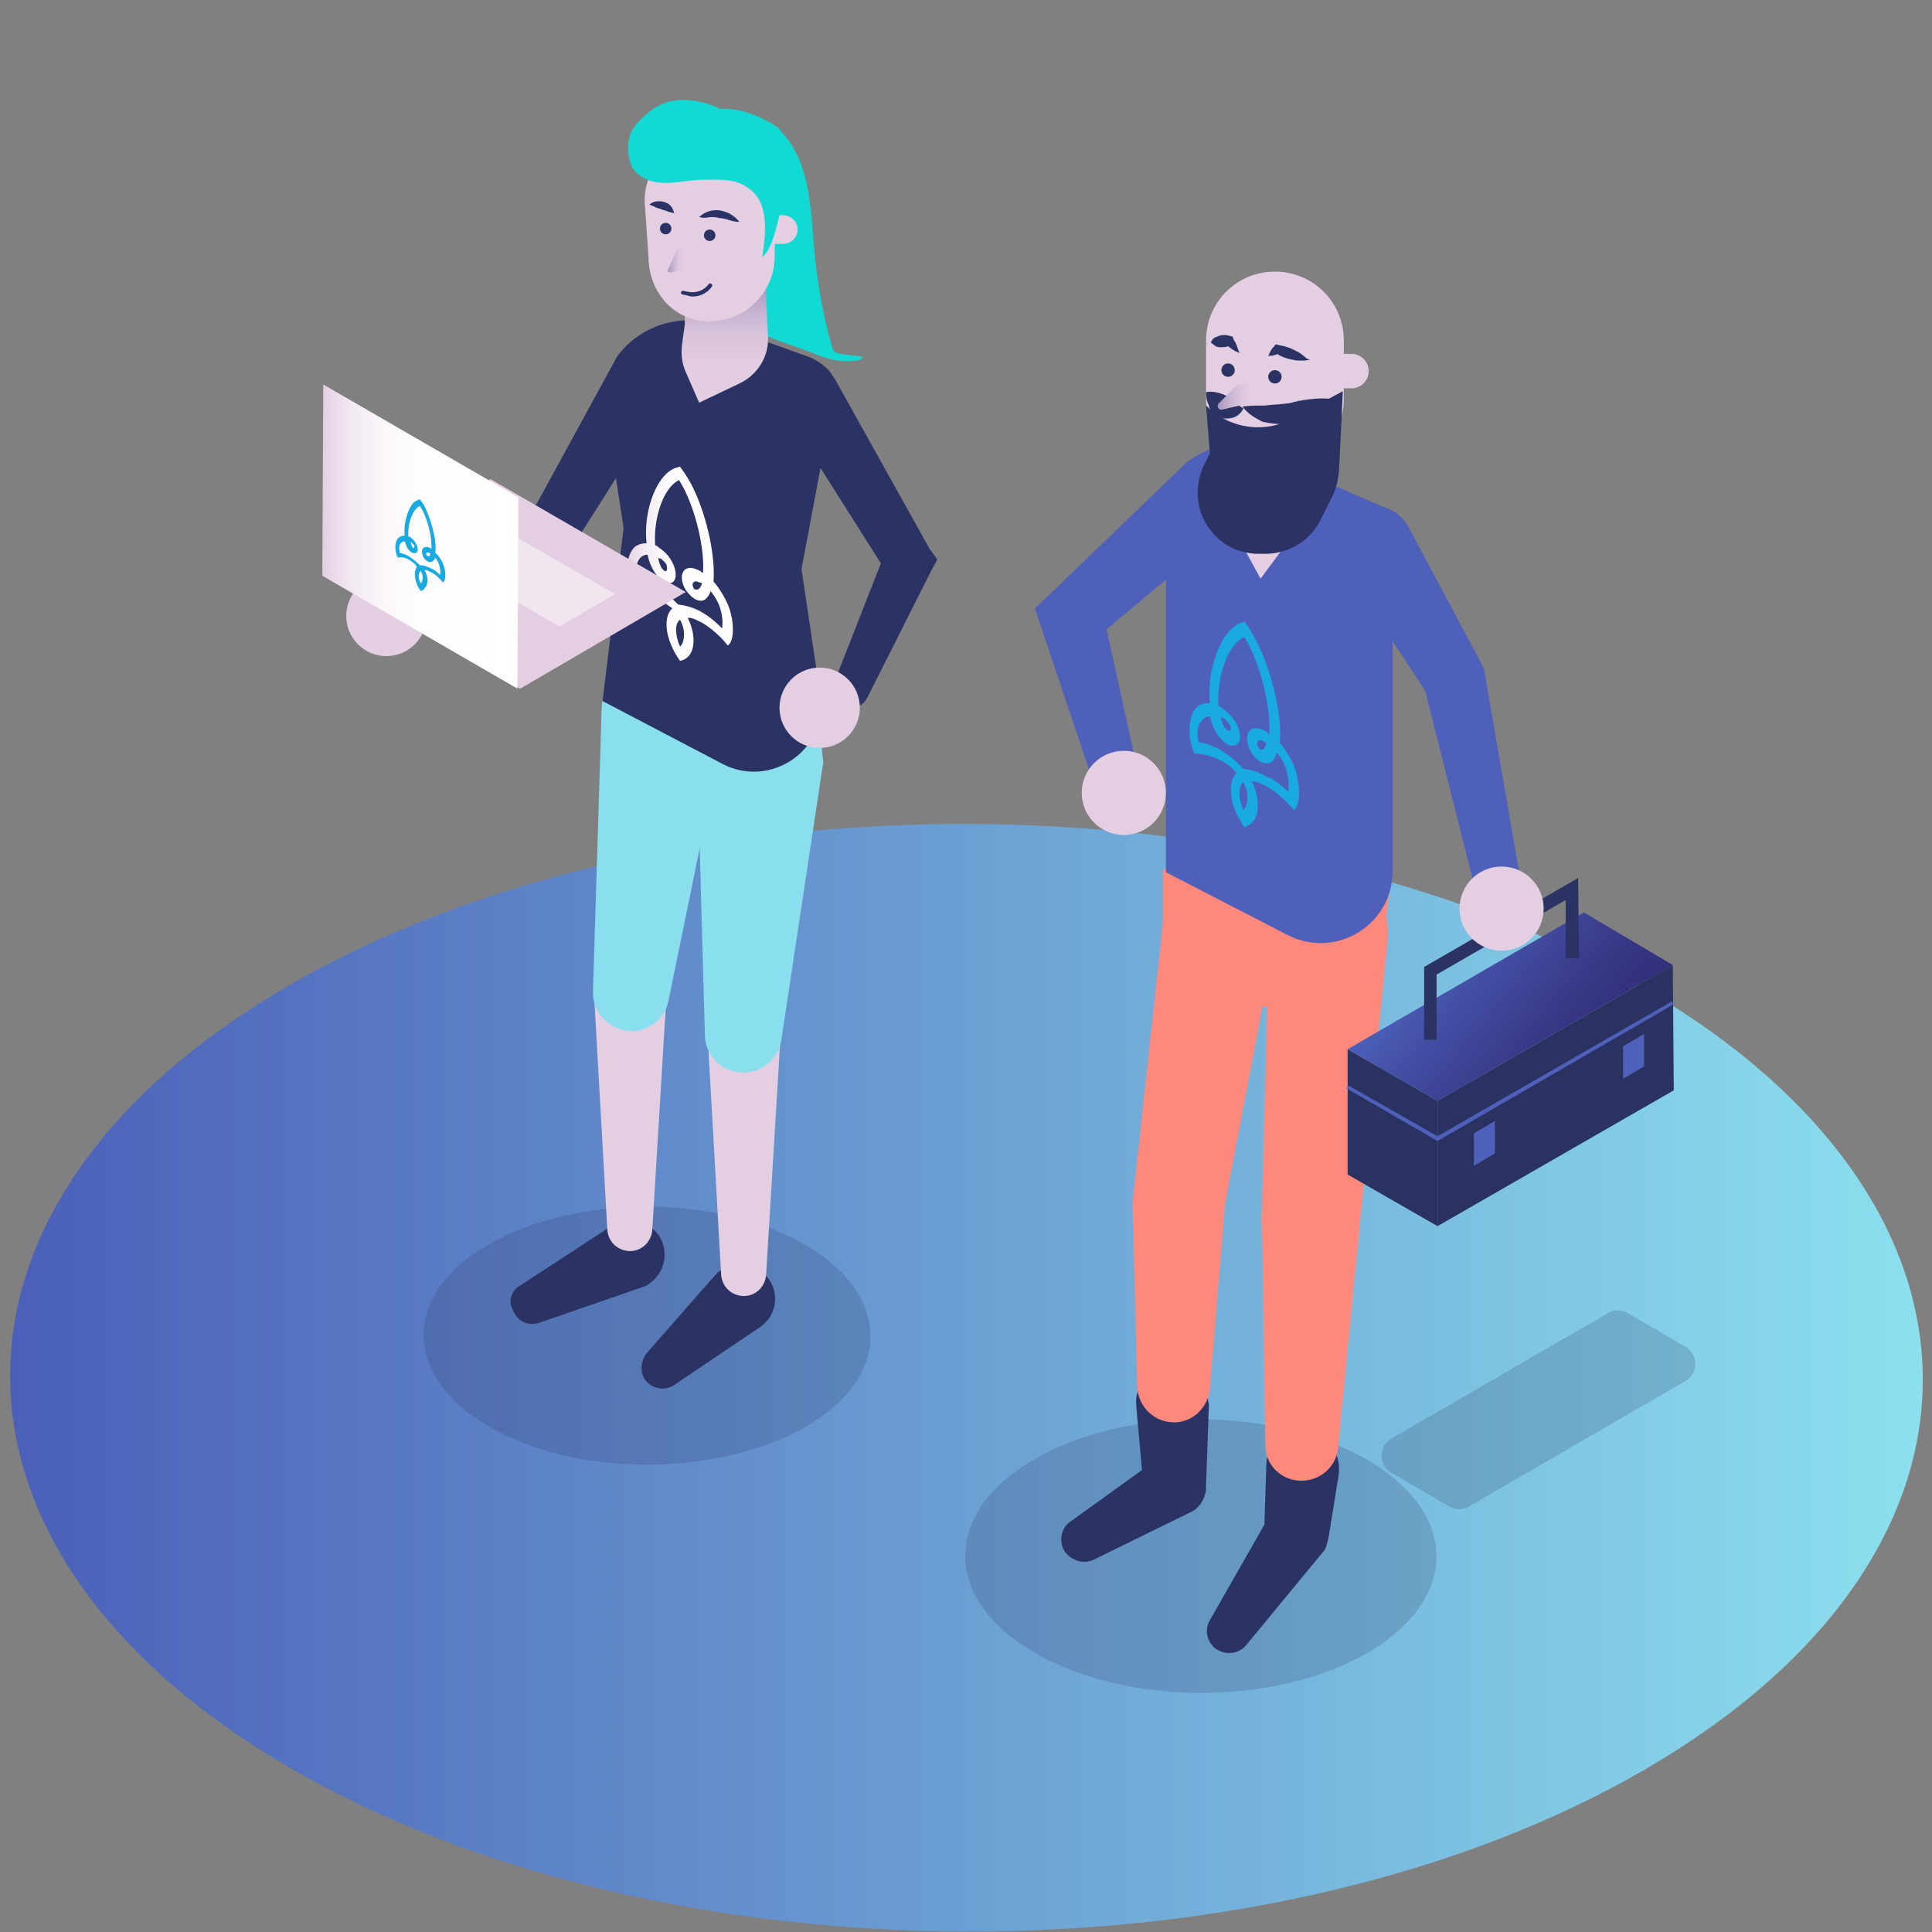 <svg enable-background="new 0 0 202 202" height="202" viewBox="0 0 202 202" width="202" xmlns="http://www.w3.org/2000/svg" xmlns:xlink="http://www.w3.org/1999/xlink"><rect x="0" y="0" width="202" height="202" fill="#808080" stroke="none"/><linearGradient id="a" gradientUnits="userSpaceOnUse" x1="1" x2="201" y1="144.077" y2="144.077"><stop offset="0" stop-color="#4b5fb8"/><stop offset="1" stop-color="#8ce0ee"/></linearGradient><linearGradient id="b"><stop offset="0" stop-color="#e4cee2"/><stop offset=".054" stop-color="#eadae9"/><stop offset=".161" stop-color="#f4ebf3"/><stop offset=".294" stop-color="#faf6fa"/><stop offset=".481" stop-color="#fefdfe"/><stop offset="1" stop-color="#fff"/></linearGradient><linearGradient id="c" gradientUnits="userSpaceOnUse" x1="65.613" x2="76.565" xlink:href="#b" y1="58.968" y2="58.968"/><linearGradient id="d" gradientUnits="userSpaceOnUse" x1="75.721" x2="75.721" y1="42.091" y2="29.538"><stop offset="0" stop-color="#e4cee2"/><stop offset=".334" stop-color="#e1cce0"/><stop offset=".55" stop-color="#d9c4db"/><stop offset=".732" stop-color="#cab6d3"/><stop offset=".895" stop-color="#b5a3c7"/><stop offset="1" stop-color="#a393bc"/></linearGradient><linearGradient id="e"><stop offset="0" stop-color="#e4cee2"/><stop offset=".228" stop-color="#dfc9df"/><stop offset=".499" stop-color="#d1bcd7"/><stop offset=".791" stop-color="#b9a7c9"/><stop offset="1" stop-color="#a393bc"/></linearGradient><linearGradient id="f" gradientTransform="matrix(-1 0 0 1 6420.792 0)" gradientUnits="userSpaceOnUse" x1="6349.326" x2="6351.006" xlink:href="#e" y1="27.245" y2="27.245"/><linearGradient id="g" gradientUnits="userSpaceOnUse" x1="44.102" x2="64.273" xlink:href="#b" y1="59.682" y2="59.682"/><linearGradient id="h" gradientUnits="userSpaceOnUse" x1="33.71" x2="54.187" xlink:href="#b" y1="56.12" y2="56.12"/><linearGradient id="i" gradientTransform="matrix(-1 0 0 1 6420.792 0)" gradientUnits="userSpaceOnUse" x1="6289.935" x2="6293.507" xlink:href="#e" y1="41.527" y2="41.527"/><linearGradient id="j" gradientUnits="userSpaceOnUse" x1="150.104" x2="165.737" y1="98.698" y2="111.815"><stop offset="0" stop-color="#4c60b9"/><stop offset=".277" stop-color="#434fa4"/><stop offset=".739" stop-color="#373785"/><stop offset="1" stop-color="#322e7a"/></linearGradient><path d="m171.5 103.1c39.2 22.6 39.4 59.3.5 81.9s-102.2 22.6-141.4 0-39.4-59.3-.5-81.9 102.2-22.6 141.4 0z" fill="url(#a)"/><path d="m142.9 152.6c9.7 5.6 9.7 14.6.1 20.2s-25.2 5.6-34.8 0c-9.7-5.6-9.7-14.6-.1-20.2s25.1-5.6 34.8 0z" fill="#2a3363" opacity=".2"/><path d="m162 104.9-2.2 1.2v3.4l2.2-1.3z" fill="#4e60b9"/><path d="m84.1 130.1c9.2 5.3 9.2 13.9.1 19.1s-23.9 5.3-33 0c-9.2-5.3-9.2-13.9-.1-19.1s23.8-5.3 33 0z" fill="#2a3363" opacity=".2"/><path d="m75 12.3c2.1-.4 4.6-.2 6.2 1.1.7.5 1.2 1.2 1.6 1.8 1.9 3.1 2 6.9 2.3 10.5s.9 7.1 1.9 10.6c.1.2.1.4.3.5.1.1.3.1.5.2.8.1 1.6.2 2.4.3-.1.3-.4.4-.7.4-1.5.2-3-.1-4.3-.7-.9-.4-6.8-2.3-7.4-3s-1-1.6-1.4-2.4c-.8-1.8-1.8-3.5-2.8-5.2-1.6-2.6 1.7-3.8.7-6.7-.8-2.4-1-4.1-.6-6.7 0-.1.3-.5 1.3-.7z" fill="#10dad3"/><path d="m67.6 141.5 7.1-8.1c1.3-1.5 3.6-1.7 5.1-.3 1.5 1.3 1.7 3.6.3 5.1-.2.2-.4.4-.7.6l-8.9 6c-1 .7-2.4.4-3.1-.6-.5-.8-.4-1.9.2-2.7z" fill="#2a3363"/><path d="m54.4 134.4 9.5-6.2c1.7-1.1 3.9-.6 5 1 1.1 1.7.6 3.9-1 5-.2.2-.5.3-.8.4l-10.7 3.7c-1.2.4-2.4-.2-2.8-1.4-.5-.9-.1-2 .8-2.5z" fill="#2a3363"/><path d="m81.6 108.5-1.5 24.8c-.1 1.3-1.2 2.3-2.5 2.2-1.2-.1-2.1-1-2.2-2.2l-1.4-24.8c-.1-2.1 1.5-3.9 3.6-4s3.9 1.5 4 3.6z" fill="#e4cee2"/><path d="m69.7 103.8-1.5 24.8c-.1 1.3-1.2 2.3-2.5 2.2-1.2-.1-2.1-1-2.2-2.2l-1.4-24.8c-.1-2.1 1.5-3.9 3.6-4s3.9 1.5 4 3.6z" fill="#e4cee2"/><path d="m69 36.1c-1.6-.9-3.7-.3-4.6 1.4l-8.3 15.2-15.1 10c-.9.6-1.2 1.8-.7 2.7.6 1 1.8 1.4 2.8.8l16.6-9.2.5-.3.4-.7 9.6-15.2c0-.1.1-.1.1-.2 1-1.6.3-3.6-1.3-4.5z" fill="#2a3363"/><path d="m75.8 75.8-5.9 28.8c-.4 2.2-2.6 3.6-4.7 3.1-1.9-.4-3.3-2.1-3.2-4.1l.9-29.4c.1-3.6 3.1-6.4 6.7-6.3s6.4 3.1 6.3 6.7c0 .5-.1.9-.1 1.2z" fill="#89dfee"/><path d="m86 80.2-4.3 28.5c-.3 2.2-2.4 3.7-4.6 3.4-2-.3-3.4-2-3.4-3.9l-.8-28.8c-.1-3.6 2.8-6.6 6.4-6.7s6.6 2.8 6.7 6.4c.1.4.1.8 0 1.1z" fill="#89dfee"/><path d="m85.7 74.8-1.8 13.7-20.8-2.8v-12.2z" fill="#89dfee"/><path d="m63 73.3 12.6 6.6c4.7 2.4 10.3-1 10.3-6.3l-2.1-14.1 2.2-11.7c0-5.5 3.7-7.9-1.2-10.4l-9.2-3.3c-2.8-1-6-.8-8.5.8-3.8 2.3-3.6 5.6-3.6 9.2l1.7 11.1z" fill="#2a3363"/><path d="m97.2 57.4-9.7-17.4s-.1-.1-.1-.2c-.9-1.5-2.9-1.9-4.3-1-1.5.9-1.9 2.9-1 4.3l10 15.8-4.9 12.5c-.4.9 0 2 .9 2.4 1 .5 2.1.1 2.6-.9l6.7-13.3.6-1.1z" fill="#2a3363"/><circle cx="40.4" cy="64.4" fill="#e4cee2" r="4.2"/><path d="m76.1 63.2c.6 1.4.8 3.7 0 4.3-.7-.9-1.7-1.8-2.7-2.4-.4-.2-.8-.4-1.2-.5h-.3c.8 1.6.8 3.2.1 4-.3.3-.5.4-.9.5-.4-.6-.6-.9-.9-1.6-.7-1.6-.7-3.2.1-3.9l-.3-.2c-.4-.3-.8-.6-1.2-.8-1-.6-2-.8-2.7-.7-.8-1.6-.6-3.6 0-4.4.3-.5.9-.7 1.5-.7-.3-2.8.6-5.8 2-7.2.4-.4.9-.7 1.5-.8.6.8 1.1 1.6 1.5 2.5 1.4 3 2.2 7 2 9.5.6.7 1.1 1.5 1.5 2.4zm-.6 2.5c.1-.7 0-1.6-.3-2.4-.2-.5-.5-1-.9-1.5-.1.3-.2.5-.4.7-.3.4-.8.4-1.3.1-.3-.2-.6-.5-.9-.9-.9-1.5-.3-3 1.5-2 0 0 .1 0 .1.1l.2.1c.2-2.5-.8-7-2.5-9.7-1.7.8-2.7 4.1-2.5 6.8l.2.1s.1 0 .1.1c1.7 1 2.3 3.2 1.5 3.7-.2.1-.6.1-.9-.1-.5-.3-1-.9-1.3-1.6-.2-.4-.3-.8-.4-1.2-.4 0-.7.2-.9.5-.3.5-.4 1.2-.3 2.1.8.1 1.5.4 2.1.7.7.4 1.5 1.1 2.3 1.9.8.1 1.5.3 2.3.7.9.5 1.6 1.1 2.3 1.8m-4.4 1.9c.5-.4.6-1.8 0-2.8-.6.4-.5 1.7 0 2.8zm-2.3-9.3c.1.5.3 1.2.7 1.4.2.1.3-.1.2-.6-.1-.3-.4-.5-.6-.7-.1 0-.2 0-.3-.1m4.6 2.7c-.1-.1-.2-.1-.3-.1-.2-.1-.4-.2-.6 0s0 .6.1.7c.5.2.7-.3.8-.6" fill="url(#c)"/><path d="m80.1 31.4v-1.8h-8.5v4.3l-.3 2.2c-.1 1 0 1.9.4 2.8l1.4 3.2 4.2-2c1.9-.9 3.1-2.8 3-4.9z" fill="url(#d)"/><path d="m74.2 33.6c3.8 0 6.8-3.1 6.8-6.8v-5.8c0-3.8-3.1-6.8-6.8-6.8-3.8 0-6.8 3.1-6.8 6.8l.4 5.8c0 3.7 2.6 6.8 6.4 6.8z" fill="#e4cee2"/><path d="m80.8 25.5h1.1c.8 0 1.5-.7 1.5-1.5 0-.8-.7-1.5-1.5-1.5h-1.1z" fill="#e4cee2"/><path d="m70.1 28.5 1.4-.3v-2.2h-.7l-.9 2.1c-.2.2-.1.4.2.4z" fill="url(#f)"/><g fill="#2a3363"><circle cx="74.2" cy="24.6" r=".6"/><circle cx="69.6" cy="23.9" r=".6"/><path d="m73.1 22.7c.6-.6 1.4-.8 2.2-.7.4.1.8.2 1.1.4s.6.4.9.8c-.4 0-.8-.1-1.1-.2s-.7-.2-1-.2c-.3-.1-.6-.1-1-.1-.4.1-.7.1-1.1 0z"/><path d="m70.5 22.3c-.3-.1-.5-.1-.7-.2s-.4-.1-.6-.2-.4-.1-.6-.2-.4-.2-.7-.3c.4-.4 1-.4 1.5-.3.3.1.5.2.7.4s.3.5.4.8z"/></g><circle cx="85.7" cy="74" fill="#e4cee2" r="4.2"/><path d="m71.7 61.9-17.3 10.1-20.5-11.8 17.4-10.1z" fill="#e4cee2"/><path d="m44.1 57.2 5.8-3.4 14.4 8.3-5.8 3.4z" fill="url(#g)" opacity=".5"/><path d="m54.2 52-.1 20-20.4-11.8.1-20z" fill="url(#h)"/><path d="m46.3 58.9c.3.7.4 1.7 0 2-.3-.4-.8-.9-1.3-1.1-.2-.1-.4-.2-.5-.2h-.1c.4.8.4 1.5 0 1.9-.1.2-.2.2-.4.3-.2-.3-.3-.4-.4-.7-.3-.7-.3-1.5 0-1.8l-.2-.3c-.2-.2-.4-.3-.5-.4-.5-.3-.9-.4-1.3-.3-.4-.7-.3-1.7 0-2 .2-.2.4-.3.7-.3-.1-1.3.3-2.7.9-3.4.2-.2.4-.3.7-.4.3.4.5.7.7 1.2.6 1.4 1.1 3.3.9 4.4.4.3.6.7.8 1.1zm-.3 1.2c.1-.3 0-.7-.1-1.1-.1-.2-.2-.5-.4-.7 0 .1-.1.3-.2.3-.1.2-.4.2-.6.1-.1-.1-.3-.2-.4-.4-.4-.7-.1-1.4.7-1l.1.1c.1-1.2-.4-3.3-1.2-4.5-.8.4-1.3 1.9-1.2 3.2h.1c.8.5 1.1 1.5.7 1.7-.1.1-.3 0-.4 0-.2-.1-.5-.4-.6-.7-.1-.2-.1-.4-.2-.5-.2 0-.3.1-.4.2-.2.2-.2.6-.1 1 .4.1.7.2 1 .4s.7.5 1.1.9c.4 0 .7.1 1.1.3.3.1.7.4 1 .7m-2 .9c.2-.2.3-.8 0-1.3-.3.2-.3.8 0 1.3zm-1.1-4.4c.1.2.1.5.3.7.1 0 .2-.1.1-.3-.1-.1-.2-.2-.3-.3 0 0-.1 0-.1-.1m2.1 1.3s-.1 0-.1-.1c-.1 0-.2-.1-.3 0s0 .3.1.3c.2.2.3-.1.3-.2" fill="#1aaae2"/><path d="m72.5 31c-.2 0-.4 0-.6-.1l-.5-.1c-.1 0-.2-.1-.2-.2s.1-.2.2-.2l.5.1c.8.2 1.7-.1 2.2-.8.1-.1.2-.1.3 0s.1.2 0 .3c-.4.6-1.2 1-1.9 1z" fill="#2a3363"/><path d="m75.3 11.4c-.4-.2-1-.5-1.9-.7-3.8-.9-5.4.8-6.7 2.1-1.8 1.9-.8 4.5-.4 5 2 2.2 4.9 1 7 1 1.9 0 3.5-.2 5 .9 2.1 1.5 1.8 4.5 1.4 7.2 1.7-1.5 1.7-6.1 3.3-8.8.1-.1.2-.3.1-.4 0-.1-.1-.2-.1-.3-.4-.6-.8-1.2-1.1-1.8-.5-.8.2-1.6-.5-2.2-1.5-1.1-4.1-2.2-6.1-2z" fill="#10dad3"/><path d="m136.3 149.5c-2.1-.1-3.8 1.5-3.9 3.6l-.2 6.3-5.7 10c-.6 1-.3 2.2.5 2.9 1 .8 2.5.7 3.3-.3l8-9.7c.3-.3.4-.7.5-1.1l.1-.4 1.1-6.8c0-.1 0-.3 0-.4 0-2.2-1.6-4-3.7-4.1z" fill="#2a3363"/><path d="m126.3 146.3c-.2-2.1-2-3.6-4.1-3.4s-3.6 2-3.4 4.1l.6 6.7-7.5 5.4c-.9.6-1.2 1.9-.7 2.9.6 1.1 2 1.6 3.1 1.1l10.2-5c.9-.4 1.5-1.4 1.6-2.4v-.5l.3-8.4c-.1-.2-.1-.4-.1-.5z" fill="#2a3363"/><path d="m134.2 93.6-6.2 32.7.1-.6-1.6 19.5c-.2 2.1-2 3.7-4.1 3.5-2-.2-3.4-1.8-3.5-3.7l-.5-19.5v-.1l.1-.5 3.6-33.1c.4-3.4 3.4-5.9 6.8-5.5s5.9 3.4 5.5 6.8c-.1.1-.1.3-.2.5z" fill="#ff887d"/><path d="m145.1 98-2.6 26.7-2.6 26.7c-.2 2.1-2.1 3.6-4.2 3.4-2-.2-3.4-1.8-3.4-3.7l-.2-13.5-.1-6.7-.1-3.4.1-3.4.7-26.9c.1-3.4 2.9-6.1 6.4-6 3.4.1 6.1 2.9 6 6.4z" fill="#ff887d"/><path d="m145.4 92.3-1.9 14.5-21.9-3v-12.9z" fill="#ff887d"/><path d="m121.9 91.2 12.8 6.6c5 2.5 10.9-1.1 10.9-6.7v-27.2c0-5.8 3.9-8.4-1.2-11l-12.7-5.5c-4.5-2.3-9.8 1-9.8 6z" fill="#4e60b9"/><path d="m129.4 48.7c-1.5-1.6-4.1-1.6-5.6-.1l-14 13.5-1.6 1.5.6 1.8 5 14.9c.4 1.2 1.6 1.9 2.9 1.6s2.2-1.6 1.9-2.9l-2.9-13.2 13.5-11.3c.1-.1.1-.1.2-.2 1.5-1.5 1.5-4 0-5.6z" fill="#4e60b9"/><path d="m158.8 91-3.6-20.8-.1-.4-.3-.6-7.6-14.2c-.1-.1-.1-.2-.2-.3-1.2-1.8-3.7-2.4-5.5-1.1-1.8 1.2-2.4 3.7-1.1 5.5l8.6 13.1 5 19.8c.3 1.2 1.5 2 2.8 1.8s2.2-1.5 2-2.8z" fill="#4e60b9"/><circle cx="117.5" cy="82.9" fill="#e4cee2" r="4.4"/><path d="m135.3 80.1c.6 1.5.8 3.9 0 4.6-.8-.9-1.8-1.9-2.9-2.5-.4-.2-.8-.4-1.2-.5h-.3c.8 1.7.8 3.4.1 4.2-.3.4-.6.4-.9.6-.4-.6-.6-1-.9-1.6-.7-1.7-.7-3.3.1-4.1l-.3-.3c-.4-.4-.8-.7-1.2-.9-1.1-.6-2.1-.8-2.9-.8-.8-1.7-.6-3.8 0-4.6.4-.5.9-.7 1.6-.7-.3-2.9.7-6.1 2.1-7.6.5-.5.9-.7 1.5-.9.7.9 1.1 1.7 1.6 2.7 1.4 3.1 2.4 7.4 2.1 10 .6.6 1.1 1.5 1.5 2.4zm-.6 2.7c.1-.7 0-1.7-.3-2.6-.2-.5-.5-1.1-.9-1.5-.1.3-.2.6-.4.8-.3.4-.8.4-1.4.1-.3-.2-.6-.5-.9-1-.9-1.6-.3-3.2 1.6-2.1 0 0 .1 0 .1.1l.2.2c.2-2.6-.8-7.3-2.6-10.2-1.8.8-2.9 4.3-2.7 7.2l.2.1s.1 0 .1.1c1.8 1.1 2.5 3.4 1.5 3.9-.3.1-.6.1-.9-.1-.5-.3-1.1-1-1.4-1.7-.2-.4-.3-.8-.4-1.2-.4 0-.7.2-.9.5-.4.5-.5 1.3-.3 2.2.8.1 1.5.4 2.3.8.8.5 1.6 1.1 2.4 2 .9.1 1.6.3 2.4.8.7.2 1.5.8 2.3 1.6m-4.7 1.9c.5-.5.6-1.9 0-2.9-.6.4-.5 1.8 0 2.9zm-2.4-9.8c.1.5.3 1.2.8 1.5.2.1.4-.2.2-.6-.2-.3-.4-.5-.6-.7-.2 0-.3-.1-.4-.2m4.8 2.8c-.1-.1-.2-.1-.3-.2-.2-.1-.5-.2-.6 0-.2.2 0 .6.2.8.4.3.6-.2.7-.6" fill="#1aaae2"/><path d="m133.3 48.9c4 0 7.2-3.2 7.2-7.2v-6.1c0-4-3.2-7.2-7.2-7.2-4 0-7.2 3.2-7.2 7.2v6.1c0 3.9 3.2 7.2 7.2 7.2z" fill="#e4cee2"/><path d="m134.8 53.7h.4c2.4 0 4.3-1.9 4.3-4.3v-8.8h-9v8.8c0 2.4 1.9 4.3 4.3 4.3z" fill="#e4cee2"/><path d="m130 42.7c-.2.5-.7.9-1.2 1s-1.1.1-1.5-.2c-.2-.1-.5-.3-.6-.5-.1-.1-.2-.2-.2-.3-.1-.1-.1-.2-.1-.3-.2-.4-.3-.8-.3-1.4.6-.1 1 0 1.4.1.1 0 .2.1.3.1s.1 0 .2.1c.1 0 .2.1.3.1.2.1.4.2.7.4.2.4.5.6 1 .9z" fill="#2a3363"/><path d="m129 55.4 2.8 5.1 6.3-8.5z" fill="#e4cee2"/><path d="m126.1 42.4.4 5-.7 1.4c-1 2.3-.7 4.9.9 6.8 1.1 1.4 2.8 2.2 4.6 2.3h.7c2.6.1 5-1.3 6.1-3.6l1.2-2.4c.4-.8.6-1.7.7-2.6l.4-8.4-5 2.7c-3 1.8-6.8 1.3-9.3-1.2z" fill="#2a3363"/><path d="m140 40.6h1.3c1 0 1.8-.8 1.8-1.8 0-1-.8-1.8-1.8-1.8h-1.3z" fill="#e4cee2"/><path d="m129.9 42.5c.9-.1 1.7-.1 2.4-.1.7-.1 1.4-.1 2.1-.2.3 0 .7-.1 1-.2.2 0 .3-.1.5-.1s.4-.1.6-.1c.8-.1 1.6-.2 2.6-.1-.6.7-1.2 1.2-1.9 1.7-.2.1-.3.2-.5.3s-.4.2-.6.3-.4.1-.7.2c-.2 0-.4.1-.7.1-.9.1-1.8 0-2.7-.2-.8-.4-1.6-.9-2.1-1.6z" fill="#2a3363"/><path d="m127.9 42.8 3-.7v-1.9h-1.5l-1.9 1.9c-.4.3-.1.9.4.7z" fill="url(#i)"/><circle cx="133.3" cy="39.4" fill="#2a3363" r=".7"/><circle cx="128.4" cy="38.7" fill="#2a3363" r=".7"/><path d="m136.3 37.2c-.3-.2-.5-.4-.8-.5-.5-.3-1.1-.5-1.7-.6l-.4-.1-.1.1c-.1.2-.3.3-.4.5s-.2.4-.3.6c.3 0 .5 0 .7-.1.1 0 .2 0 .2-.1.5.3 1 .5 1.6.6.3.1.6.1.9.1s.6 0 1-.1c-.3 0-.5-.2-.7-.4z" fill="#2a3363"/><path d="m129.3 36.1c-.1-.3-.3-.5-.4-.8v-.1l-.4-.1c-.3-.1-.7-.1-1 0-.2.1-.3.1-.5.2s-.3.3-.4.5c.2.2.4.3.5.4.2.1.3.1.5.1.3 0 .6 0 .8-.1.1.1.3.2.4.3.3.2.5.3.8.4-.1-.2-.2-.5-.3-.8z" fill="#2a3363"/><g enable-background="new"><path d="m174.9 100.9.1 13.1-24.7 14.2v-13.1z" fill="#293260"/><path d="m150.3 128.2-9.4-5.4v-13.1l9.4 5.4z" fill="#293260"/><path d="m150.3 115.1-9.4-5.4 24.7-14.3 9.3 5.5z" fill="url(#j)"/></g><path d="m148.9 108.7v-7.6l16.1-9.3.1 8.4h-1.4v-6.1l-13.5 7.8v6.8z" fill="#2a3363"/><circle cx="157" cy="95" fill="#e4cee2" r="4.4"/><path d="m150.3 119.3-9.5-5.5.2-.3 9.3 5.3 24.5-14.1.2.3z" fill="#4e60b9"/><path d="m156.3 117.2-2.2 1.3v3.4l2.2-1.3z" fill="#4e60b9"/><path d="m171.9 108.1-2.2 1.3v3.4l2.2-1.3z" fill="#4e60b9"/><path d="m151.5 157.5-6-3.5c-1.4-.8-1.4-2.8 0-3.6l22.6-13.1c.6-.4 1.4-.4 2.1 0l6 3.5c1.4.8 1.4 2.8 0 3.6l-22.6 13.1c-.6.4-1.4.4-2.1 0z" fill="#2a3363" opacity=".2"/></svg>